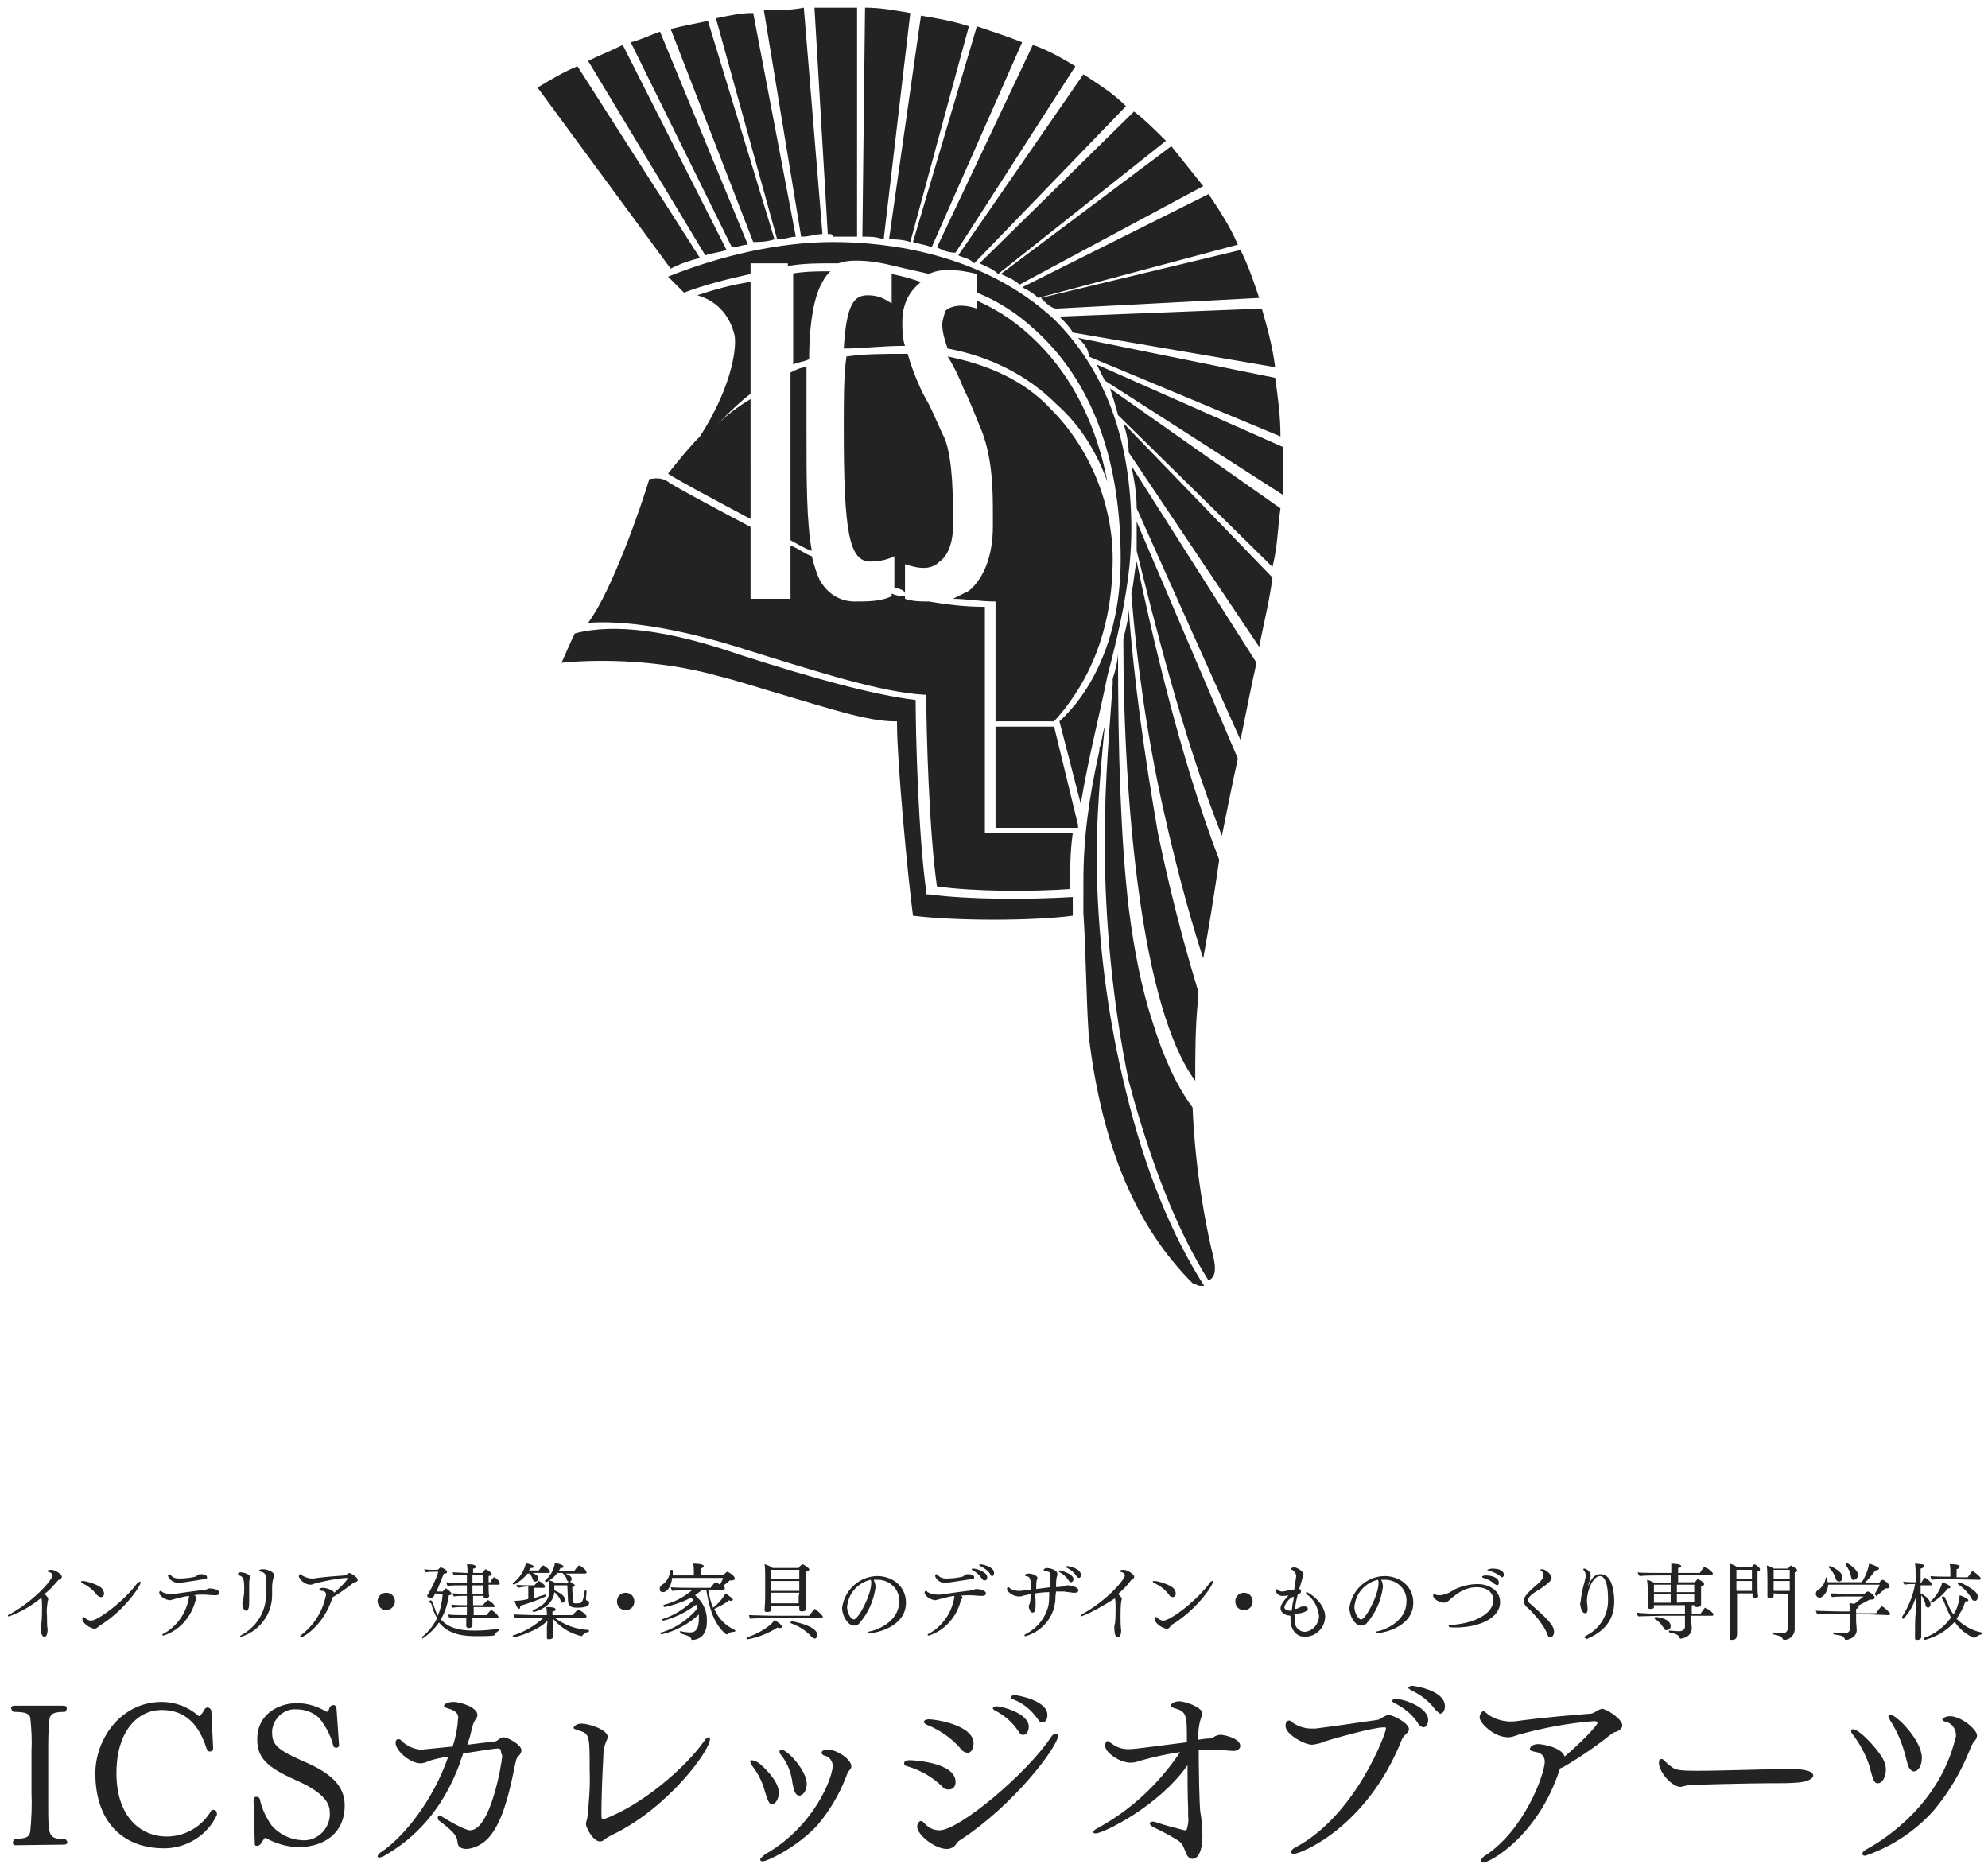 <svg fill="none" height="140" viewBox="0 0 149 140" width="149" xmlns="http://www.w3.org/2000/svg" xmlns:xlink="http://www.w3.org/1999/xlink"><clipPath id="a"><path d="m.593 117.141h147.958v22.452h-147.958z"/></clipPath><clipPath id="b"><path d="m40.291.577h55.88v95.794h-55.88z"/></clipPath><g clip-path="url(#a)" fill="#232323"><path d="m1.198 138.291c-.186 0-.232-.093-.232-.186s.046-.186.139-.279c.93-.046 1.069-.139 1.162-.558.093-.976.139-1.952.093-2.928v-3.068c.046-.837 0-1.72-.093-2.557-.093-.232-.232-.418-1.255-.418-.093-.046-.139-.139-.186-.279 0-.093.093-.186.232-.186h3.719c.139 0 .232.093.232.186s-.046.233-.139.279c-.93 0-1.069.186-1.162.511-.093.837-.093 1.627-.093 2.464v4.091c0 2.231 0 2.463 1.255 2.463.093.047.139.14.186.233 0 .093-.093.186-.232.186z"/><path d="m15.979 131.086c-.046.093-.14.186-.232.186-.093 0-.186-.047-.233-.14-.418-1.301-1.208-2.974-3.393-2.974-1.766 0-3.393 1.533-3.393 4.741 0 3.207 1.766 4.741 3.765 4.741 1.395 0 2.65-.744 3.347-1.952.046-.047.093-.047.186-.047.139 0 .232.14.232.326v.046c-.697 1.534-2.278 2.51-3.951 2.51-3.207 0-5.16-2.091-5.16-5.624 0-2.557 1.906-5.346 4.974-5.346 1.023 0 1.999.372 2.789 1.069.093 0 .232-.186.372-.418.046-.093.093-.186.14-.186.046-.046.093-.046.139-.046.14 0 .279.139.279.278z"/><path d="m19.001 134.898c0-.093.046-.233.186-.233h.046c.093 0 .186.047.232.14.14.697.465 1.394.883 1.999.558.65 1.395 1.069 2.278 1.115 1.069.093 1.999-.744 2.092-1.813 0-.093 0-.139 0-.232 0-.604-.232-1.441-2.557-2.464-2.185-.976-2.882-1.673-2.882-3.068 0-1.859 1.58-2.696 2.975-2.696.79 0 1.534.233 2.231.651.093-.046.139-.046.186-.232s.186-.279.325-.279c.139 0 .232.139.232.372l.186 2.696c-.046.093-.139.139-.232.139-.046 0-.139-.046-.186-.093-.186-.79-.558-1.487-1.069-2.138-.465-.419-1.023-.651-1.673-.651-.93-.093-1.766.651-1.859 1.581v.139c0 .93.372 1.302 2.371 2.185 2.092.883 3.068 1.859 3.068 3.3 0 2.138-1.627 3.114-3.44 3.114-.883 0-1.766-.278-2.51-.697-.093.047-.186.233-.279.372-.093.14-.186.233-.325.233-.14 0-.186 0-.186-.233z"/><path d="m37.548 131.318c0-.232-.093-.278-.232-.278-.325 0-2.464.371-2.603.371-.046.186-.139.372-.186.512l-.046.186c-1.348 3.672-3.486 5.717-5.671 6.972-.093.093-.232.093-.372.14-.093 0-.139-.047-.139-.093 0-.047.093-.233.279-.326 1.72-1.162 3.905-3.904 5.02-7.158-.511.093-1.069.186-1.534.372-.186.093-.372.139-.558.139-.744 0-1.859-.93-1.859-1.534 0-.139.046-.279.232-.279.093 0 .14.047.232.14.372.372.883.604 1.441.65.093 0 2.231-.232 2.371-.232.232-.697.372-1.441.418-2.185 0-.511-.697-.65-.837-.697-.139-.046-.232-.093-.232-.139 0-.186.325-.326.744-.326.418 0 1.766.372 1.766.976 0 .093-.046.233-.093.279-.186.233-.279.512-.325.791-.093.278-.093.464-.232.836-.046.093-.046.233-.093.279v.047c.744-.093 1.441-.186 2.045-.233.139-.046.279-.139.372-.232.093-.047.186-.093.279-.093.325 0 1.348.558 1.348.976 0 .093-.046.186-.093.279-.093.139-.232.232-.279.372-.093.279-.186.836-.279 1.255-.325 1.534-.837 3.579-1.813 4.648-.418.465-1.023.79-1.627.837-.139 0-.651 0-.697-.465s-.14-.697-1.348-1.627c-.093-.046-.139-.139-.139-.232s.046-.186.139-.186c.093 0 .14.046.186.093.651.418 1.766 1.022 2.092 1.022 1.534 0 2.371-4.927 2.417-5.578z"/><path d="m45.915 137.501c-.186.093-.372.186-.558.325-.093.093-.232.186-.372.186-.558 0-1.069-1.069-1.069-1.301 0-.14.046-.279.093-.372.139-1.209.232-2.464.186-3.673 0-2.603 0-2.742-.837-2.975-.279-.092-.372-.139-.372-.185 0-.047.14-.326.604-.326.558 0 1.952.465 1.952.976 0 .14-.046.233-.093.326-.186.418-.233.836-.233 1.255-.093 1.58-.139 3.347-.139 4.09 0 .465 0 .512.139.512h.046c2.929-1.069 6.182-3.951 7.484-5.811.14-.232.279-.325.372-.325.093 0 .093.046.093.139 0 .883-3.207 5.206-7.298 7.159z"/><path d="m57.35 134.34c-.186-.744-.511-1.395-.976-1.999-.093-.093-.093-.186-.139-.279 0-.093.046-.139.139-.139.186.046.325.093.465.186.325.232 1.534 1.348 1.534 2.231 0 .511-.279.883-.511.883s-.325-.325-.511-.883zm-.186 5.16c-.139 0-.186-.047-.186-.14s.279-.325.418-.418c3.579-2.045 5.02-5.671 5.02-6.647-.046-.326-.232-.605-.558-.698-.186-.046-.279-.139-.279-.232 0-.232.418-.232.511-.232.604 0 1.72.697 1.72 1.255 0 .186-.186.279-.232.418-.093.139-.139.279-.186.418-.511 1.302-1.209 2.464-2.092 3.533-1.58 1.72-3.812 2.743-4.137 2.743zm1.395-7.949c-.093-.093-.14-.186-.14-.279s.093-.139.14-.139c.465 0 1.906 1.58 1.906 2.556 0 .511-.279.883-.558.883-.325 0-.418-.464-.511-.929-.093-.791-.372-1.488-.837-2.092z"/><path d="m70.552 133.829c-.697-.651-1.488-1.116-2.371-1.395-.139-.046-.186-.046-.279-.093-.093 0-.139-.093-.139-.186 0-.232.325-.232.465-.232.14 0 3.393.139 3.393 1.627 0 .325-.186.558-.465.558-.232.046-.465-.093-.604-.279zm1.116 4.369c-.139.233-.418.372-.697.372-.93 0-2.231-1.069-2.231-1.673 0-.186.139-.419.279-.419.139 0 .186.093.372.279.279.279.651.418 1.023.418 1.487 0 6.554-4.276 8.321-6.926.139-.232.279-.325.418-.325.14 0 .14.046.14.186 0 .744-3.207 5.113-7.345 7.809-.093.047-.186.14-.279.279zm.279-7.205c-.651-.744-1.534-1.348-2.464-1.72-.186-.093-.232-.139-.232-.232s.139-.186.372-.186c.465 0 3.347.418 3.347 1.813 0 .372-.186.697-.418.697s-.465-.139-.604-.372zm4.37-1.255c-.418-.651-1.023-1.162-1.72-1.534-.139-.046-.186-.139-.186-.186 0-.046.093-.139.279-.139.372 0 2.417.511 2.417 1.534 0 .325-.186.604-.372.604-.14.046-.279-.047-.418-.279zm1.441-.93c-.465-.65-1.069-1.162-1.813-1.441-.139-.046-.186-.139-.186-.186 0-.046.14-.139.279-.139.14 0 2.464.372 2.464 1.487 0 .326-.14.558-.372.558-.093.047-.232-.046-.372-.279z"/><path d="m89.377 139.313c-.418 0-.511-.557-.651-.836-.093-.233-.232-.419-.465-.558-.604-.372-1.208-.697-1.813-.976-.186-.093-.279-.233-.279-.279 0-.047.093-.14.186-.14s.186 0 .279.047c.697.232 1.395.418 2.138.604.139 0 .186-.046.186-.093.093-.325.139-.651.093-.976 0-.139 0-.325 0-.558-.046-1.069-.046-2.184-.046-3.254-2.138 3.068-6.322 5.114-6.88 5.114-.14 0-.186-.047-.186-.093 0-.047.093-.186.279-.279 2.51-1.348 4.648-3.347 6.229-5.718-1.023.14-2.045.372-3.022.651-.232.093-.465.139-.697.139-.79 0-1.906-.743-1.906-1.301 0-.186.14-.325.186-.325s.232.139.372.232c.372.279.883.418 1.348.372.372 0 1.627-.186 4.23-.511v-.372c0-1.581-.046-1.906-.79-2.139-.372-.093-.418-.186-.418-.232 0-.139.279-.325.651-.325s1.72.418 1.72.929c0 .093-.046.186-.093.279-.186.558-.232 1.116-.232 1.674.279-.047.604-.093.837-.093s.279-.093.465-.186c.14-.047.233-.093.372-.093.325 0 1.488.279 1.488.836 0 .186-.186.372-.511.372h-.046c-.279 0-.883-.093-1.209-.093-.232 0-.651 0-1.023 0h-.325c0 1.302.046 4.416.139 4.788.093.372.14 1.581.14 1.767 0 .65-.186 1.626-.744 1.626z"/><path d="m96.768 138.802c0-.093.093-.232.279-.325 4.555-2.371 6.833-8.6 6.833-8.925 0-.093-.047-.093-.139-.093-.884 0-3.905.883-4.509 1.069-.279.14-.558.186-.883.233-.604 0-1.999-.791-1.999-1.395 0-.418.232-.418.279-.418.14 0 .186.139.372.232.372.233.837.372 1.302.372h.279c1.813-.232 3.347-.465 4.648-.651.14 0 .419-.232.558-.279.093-.046.186-.093.279-.093.325 0 1.534.605 1.534 1.07 0 .186-.186.325-.326.464-.092.093-.185.233-.232.372-2.603 6.508-7.53 8.507-8.088 8.507-.093 0-.186-.047-.186-.14zm9.529-9.622c-.418-.651-1.023-1.162-1.766-1.534-.14-.046-.186-.139-.186-.186 0-.046.093-.139.279-.139.511 0 2.417.604 2.417 1.58 0 .279-.14.558-.372.558-.139-.046-.325-.139-.372-.279zm1.255-1.069c-.465-.651-1.115-1.116-1.813-1.441-.139-.093-.186-.139-.186-.186 0-.046.14-.139.279-.139.14 0 2.464.325 2.464 1.534 0 .279-.14.557-.372.557-.046-.046-.186-.139-.372-.325z"/><path d="m116.896 132.62c-1.627 5.02-5.253 6.973-5.718 6.973-.093 0-.186-.047-.186-.14s.093-.186.233-.325c3.021-1.906 4.555-6.183 4.555-7.112 0-.372-.279-.651-.604-.697-.232-.047-.511-.093-.511-.233 0-.139.186-.372.604-.372s1.813.279 1.999.93c1.115-.93 2.463-2.324 2.463-2.51 0-.047-.046-.14-.232-.14-1.952.14-3.858.512-5.718 1.023-.232.093-.511.186-.743.186-1.069 0-2.139-1.069-2.139-1.488 0-.185.14-.464.279-.464.14 0 .279.232.558.372.558.325 1.255.464 1.906.371 2.045-.279 4.323-.464 5.532-.557.185 0 .325-.093.464-.186.14-.093.279-.14.419-.186.325 0 1.534.743 1.534 1.255 0 .279-.372.465-.605.511-.093.047-.186.093-.232.14-1.162.929-2.371 1.766-3.672 2.51-.14 0-.14.093-.186.139z"/><path d="m134.745 133.596c-.093 0-.604.047-.976.047-3.533 0-7.158.139-7.205.139-.186.047-.372.093-.604.14-.651 0-1.627-1.116-1.627-1.813 0-.14.046-.279.186-.279.093 0 .139.046.186.093.186.186.372.372.604.511.233.233.744.279 1.86.279 1.998 0 5.764-.139 6.879-.139.697 0 1.859.046 1.859.511-.046.232-.464.465-1.162.511z"/><path d="m140.371 133.271c-.047-.14-.186-.604-.233-.837-.279-.883-.697-1.673-1.255-2.417-.093-.093-.139-.186-.139-.279s.046-.139.139-.139c.511 0 2.138 1.766 2.371 2.51.046.186.093.325.093.511 0 .558-.279 1.023-.558 1.023-.186.046-.325-.093-.418-.372zm-.558 5.81c-.14 0-.233-.046-.233-.139s.093-.233.279-.325c1.72-.93 5.532-3.58 6.694-8.321.046-.093.046-.186.046-.325-.046-.465-.325-.837-.79-.93-.186-.047-.232-.14-.232-.186 0-.047.232-.232.558-.232.883 0 2.045 1.022 2.045 1.441 0 .185-.093.325-.233.464-.139.186-.232.419-.325.651-.651 1.627-1.534 3.115-2.65 4.463-1.394 1.58-3.16 2.742-5.159 3.439zm3.207-6.693c-.046-.14-.139-.558-.232-.883-.233-.884-.605-1.767-1.116-2.557-.046-.093-.093-.186-.139-.279 0-.093.046-.139.139-.139h.047c.418 0 2.324 1.905 2.324 3.207 0 .604-.279 1.023-.604 1.023-.14 0-.279-.14-.419-.372z"/><path d="m.686 121.139c-.046 0-.093 0-.093-.047 0-.046.046-.093.186-.139 1.906-1.069 3.161-2.603 3.161-2.882 0-.093-.093-.186-.186-.233-.093 0-.186-.046-.186-.093 0-.046.046-.093.279-.093.279 0 .79.326.79.512 0 .093-.046.139-.186.232-.093 0-.093.047-.139.093-.279.325-.604.697-.976.976.046.047.279.233.279.372 0 .093-.046.14-.046.233-.046.325-.093.65-.046 1.022 0 .372 0 .79.046 1.023v.046s0 .512-.232.512c-.232 0-.279-.372-.279-.698 0-.046 0-.139 0-.186 0-.046.046-.093.046-.139.046-.372.046-.837.046-1.209 0-.232 0-.464-.046-.697-.744.604-1.534 1.069-2.417 1.395z"/><path d="m7.241 119.512c-.279-.372-.651-.651-1.023-.837-.139-.093-.139-.093-.139-.14 0-.046.046-.046.139-.046.186 0 1.302.279 1.487.651.046.093.093.186.093.279 0 .279-.186.279-.232.279-.139 0-.232-.093-.325-.186zm-.139 2.556c-.279 0-.93-.372-.93-.743 0-.047.046-.14.093-.14.046 0 .046.047.139.093.093.093.279.186.418.186.511 0 2.51-1.488 3.486-2.836.093-.046.186-.093.186-.093s.046 0 .046.047c0 .325-1.302 2.185-3.068 3.254-.186.139-.232.232-.372.232z"/><path d="m14.725 119.744v.093c-.046.047-.046.14-.093.186-.325 1.209-1.209 2.185-2.371 2.557-.046 0-.093 0-.093-.047 0-.046.046-.093.093-.093 1.023-.558 1.72-1.58 1.906-2.742 0-.047 0-.047 0-.093-.372.046-.697.139-1.069.232-.093.047-.232.047-.325.093-.372 0-.837-.325-.837-.558 0-.093.046-.139.093-.139s.046 0 .14.093c.186.093.418.139.651.139h.186c.93-.139 1.72-.232 2.417-.325.046 0 .093-.047.14-.047.046-.046.139-.046.186-.046.186 0 .697.093.697.325 0 .093-.093.186-.233.186h-.093-.14c-.558-.046-.697-.046-.744-.046-.232 0-.465 0-.697.046.14.047.186.093.186.186zm.604-1.394c-.046 0-1.673.279-1.952.279-.325 0-.651-.186-.79-.512 0-.046.046-.139.093-.139s.093.046.186.139c.14.14.325.186.558.186.418 0 .837-.046 1.209-.139.046 0 .093-.047.139-.093.046-.047.14-.093.233-.093.372 0 .511.093.511.232 0 .14 0 .093-.186.14z"/><path d="m18.676 118.954v.139.697.279c0 .372-.046.651-.232.651-.186 0-.279-.325-.279-.511 0-.047 0-.093 0-.093.093-.326.139-.651.139-.976 0-.744-.046-.976-.372-1.069-.046 0-.093-.047-.093-.093 0-.047 0-.14.232-.14.139 0 .697.14.697.372 0 .046 0 .093-.046.139-.046.093-.046.233-.046.372zm-.697 3.718c0-.046.046-.093.14-.139.93-.511 1.58-1.395 1.766-2.417.046-.279.046-.558.046-.837 0-.093 0-.232 0-.325s0-.14 0-.186c0-.14 0-.233 0-.372 0-.325 0-.511-.372-.604-.093 0-.14-.047-.14-.093 0-.047.093-.093.325-.093s.79.186.79.418v.093c-.093.279-.139.558-.139.837v.186.418c0 1.441-.976 2.696-2.324 3.114-.046.047-.093.047-.093 0z"/><path d="m24.904 119.791c-.697 2.091-2.185 2.928-2.371 2.928-.046 0-.046 0-.046-.046 0-.047.046-.093.093-.14.976-.744 1.627-1.813 1.859-3.021 0-.14-.093-.279-.279-.279-.093 0-.232-.047-.232-.093 0-.047.093-.14.279-.14s.744.14.837.372c.372-.325.744-.651 1.023-1.069 0 0 0-.046-.093-.046-.79.046-1.627.232-2.371.418-.093.046-.232.093-.325.093-.372 0-.744-.279-.883-.604 0-.093.046-.186.093-.186s.14.093.232.139c.186.093.418.186.651.186h.14c.837-.139 1.813-.186 2.324-.232.046 0 .14-.047.186-.093.046-.047.093-.047.139-.093.14 0 .651.325.651.511 0 .14-.139.186-.232.186-.046 0-.093.047-.093.047-.465.371-.976.743-1.534 1.069-.046.046-.046.046-.046.093z"/><path d="m28.297 120.023c0-.372.279-.651.651-.651.372 0 .651.279.651.651 0 .325-.279.604-.604.651-.372 0-.651-.233-.697-.651.046.046 0 .046 0 0z"/><path d="m32.621 119.419c-.14.279-.14.325-.325.325-.046 0-.279 0-.279-.139 0-.047 0-.047.046-.093.325-.558.604-1.116.79-1.72h-.232c-.232 0-.465 0-.697.046-.046-.046-.093-.139-.139-.232.279.046.558.046.837.046h.186c.093-.093.186-.186.232-.186.046 0 .465.186.465.326 0 .139-.093.139-.232.139-.186.418-.372.93-.558 1.348h.465c.046-.046.186-.232.232-.232s.418.279.418.372-.046.139-.186.139c-.093.651-.279 1.255-.604 1.813.697.79 1.766.837 2.557.837.604 0 1.162-.047 1.766-.14 0 0 .046.047.046.093v.047c-.186.093-.325.232-.372.372 0 0 0 0-.046 0-.372.046-.744.046-1.116.046-.883 0-2.138 0-2.975-1.023-.325.465-.744.884-1.255 1.209 0 0 0-.047 0-.093v-.047c.465-.371.837-.836 1.116-1.394-.186-.325-.325-.651-.418-1.023 0-.093-.093-.139-.14-.139-.046 0-.046-.047-.046-.047 0-.093.139-.139.139-.139s.14.093.186.325c.093.279.186.558.325.837.232-.511.325-1.069.372-1.627zm2.789 1.812v.326.279c0 .139-.232.186-.279.186s-.186-.047-.186-.14v-.279c0-.093 0-.232 0-.372h-.279c-.325 0-.651 0-.976.047-.046-.093-.093-.186-.093-.279.233.047.93.047 1.255.047h.14c0-.186 0-.326 0-.465v-.14h-.186c-.279 0-.604 0-.883.047-.046-.047-.093-.14-.093-.233.232.047.837.047 1.162.047v-.697h-.186c-.279 0-.558 0-.79.046-.046-.093-.093-.139-.093-.232.233 0 .883.046 1.023.046h.046v-.651h-.418c-.186 0-.837 0-1.023.047-.046-.093-.093-.14-.093-.279.232.046 1.069.046 1.302.046h.233v-.604h-.14c-.279 0-.558 0-.837.047-.046-.093-.093-.186-.093-.233.233 0 .883.047 1.023.047h.093c0-.233 0-.419-.046-.651.604 0 .651.093.651.186s-.046.139-.186.139v.326h.697c.046-.093.139-.186.232-.279.046 0 .465.232.465.372 0 .139-.093.093-.232.139v.465h.139c0-.047.186-.372.279-.372.093 0 .418.279.418.465 0 .046-.046.093-.093.093h-.744v.046c0 .233 0 .698.046.791 0 .139-.232.185-.279.185s-.14-.046-.14-.092c0-.047 0-.047 0-.093h-.79v.697h.744c.093-.14.186-.233.325-.372h.046c.093 0 .511.325.511.465 0 .046-.046.046-.093.046h-1.488v.605h.976c.093-.14.186-.279.325-.372h.046c.046 0 .511.372.511.511 0 .046-.046.093-.093.093zm.79-3.207h-.79v.604h.79zm0 .79h-.79v.651h.79z"/><path d="m41.546 121.231c.744.558 1.627.884 2.557.93.046 0 .046.047.046.047s0 .093-.046.093c-.186.046-.325.139-.465.278 0 .047-.046.047-.046.047-.837-.186-1.581-.651-2.138-1.302v.651.512.232c0 .046-.14.139-.279.139-.14 0-.186 0-.186-.139 0 0 0-.14 0-.232 0-.233 0-.419 0-.558l.046-.465c-.79.837-2.51 1.255-2.51 1.255s-.093-.047-.093-.093c0 0 0 0 0-.047.883-.278 1.673-.743 2.324-1.348h-.744c-.279 0-1.162 0-1.395.047-.046-.093-.093-.186-.14-.279.233 0 1.209.047 1.673.047h.837c0-.186 0-.372-.046-.605.511 0 .697.047.697.186 0 .14-.093.093-.232.14v.279h1.534c.093-.14.232-.279.372-.419h.046c.046 0 .604.372.604.511 0 .047-.046.093-.093.093zm-1.627-3.346c.325.139.418.232.418.418 0 .139-.093.232-.232.232-.093 0-.14-.093-.186-.186-.046-.185-.139-.325-.232-.418h-.139c-.279.325-.651.651-1.023.837-.046 0-.046-.047-.093-.047v-.046c.465-.372.837-.883.976-1.488.046-.046.604.093.604.233 0 .046-.046.093-.186.093h-.046c-.046.093-.093.139-.14.186h.744s.232-.372.325-.372c.093 0 .511.325.511.465 0 .046-.046.093-.093.093zm.93 1.627c.046 0 .046.046.046.093v.046c-.604.279-1.255.511-1.906.697v.047c0 .139-.046.186-.093.186-.14 0-.325-.558-.325-.605.325 0 .697-.046 1.023-.139v-.93c-.279 0-.511.047-.79.093-.046-.093-.093-.139-.093-.232.232.046.697.046.883.046h.465c.093-.093.186-.232.279-.325h.046c.046 0 .465.279.465.418 0 .047-.046.093-.093.093h-.744v.79c.232-.093.558-.185.837-.278zm1.673-.698h-.976v.372c.186.093.79.326.79.697 0 .14-.093.233-.186.233-.093 0-.14-.047-.14-.186-.093-.233-.279-.465-.465-.604-.093 1.162-1.534 1.487-1.534 1.487-.046 0-.093-.046-.093-.093 0 0 0-.046.046-.046.93-.419 1.209-.837 1.209-1.534 0-.233 0-.419-.046-.651-.093.046-.139.046-.186.093-.046 0-.093-.047-.093-.093v-.047c.418-.325.651-.79.744-1.301 0 0 .651.093.651.279 0 .046-.046.093-.186.093h-.046c-.046.093-.093.139-.139.232h1.162s.279-.418.372-.418.558.325.558.511c0 .047-.046.093-.093.093h-1.488c.325.14.465.233.465.418 0 .093-.046.14-.139.186 0 0 .372.186.372.279s-.046.093-.186.14v.325c.046.186.046.372.046.651s.093.232.325.232c.325 0 .418 0 .558-.929 0-.047.046-.047.046-.047l.093.047c0 .139-.046.464-.046.604 0 .093.046.139.14.139.046 0 .093.047.093.186 0 .233-.372.326-.883.326-.372 0-.697-.047-.697-.558zm-.046-.139c.046-.047.093-.093.14-.14-.093-.046-.14-.093-.14-.186-.046-.185-.186-.325-.325-.464h-.372c-.186.232-.372.418-.604.557.139.047.325.093.418.186z"/><path d="m46.241 120.023c0-.372.279-.651.651-.651s.651.279.651.651-.279.651-.651.651-.651-.279-.651-.651z"/><path d="m50.982 122.254c.232.047.511.093.744.093.558 0 .651-.511.651-1.022 0-.093 0-.233 0-.326-.79.744-1.766 1.255-2.789 1.488-.046 0-.093-.047-.093-.093 0-.047 0-.047.093-.047 1.069-.325 1.999-.976 2.696-1.813-.046-.093-.093-.186-.093-.279-.744.558-1.581.977-2.464 1.209-.046 0-.093-.046-.093-.093 0 0 0-.046.093-.046.837-.279 1.627-.791 2.231-1.395-.046-.093-.093-.139-.186-.186-.604.325-1.302.558-1.952.697-.046 0-.093-.046-.093-.093 0-.046 0 0 0-.046 0-.047.046 0 .093-.047.744-.186 1.441-.557 2.045-1.069h-.232c-.232 0-1.023 0-1.255.047-.046-.093-.093-.186-.093-.279.232.046 1.162.046 1.534.046h1.441c.093-.139.325-.418.372-.418s.093 0 .325.186c.093-.186.186-.325.232-.511h-3.812c-.046.464-.279 1.069-.697 1.069-.046 0-.233 0-.233-.233 0-.139.046-.232.186-.325.372-.232.558-.651.604-1.069 0 0 .046-.047.093-.047.046 0 .093 0 .093.047v.372h1.58v-.279c0-.186 0-.419-.046-.604h.046c.046 0 .744 0 .744.185 0 .047-.093.14-.232.186v.465h1.72c.046-.046.232-.232.279-.232s.558.279.558.511c0 .093-.093.14-.232.14-.046 0-.093 0-.14 0-.139.139-.325.278-.511.418.139.093.139.139.139.186 0 .046-.046.093-.139.093h-1.116c.093.465.186.929.372 1.348.372-.279.697-.651.93-1.069.14.093.558.372.558.465 0 .046-.046.093-.139.093-.046 0-.093 0-.14-.047-.325.279-.744.465-1.116.651.279.697.837 1.255 1.534 1.58l.046.047c0 .046-.046.093-.093.093-.186 0-.372.046-.511.186h-.046-.046c-.744-.605-1.209-1.581-1.488-3.347h-.279c-.186.139-.372.279-.558.418.604.511.93 1.209.883 1.999 0 1.255-.883 1.348-1.069 1.348-.046 0-.093 0-.093-.046-.046-.14-.093-.233-.744-.419l-.046-.046c-.093-.093-.093-.14-.046-.14z"/><path d="m56.048 122.858c-.046 0-.093-.046-.093-.093 0 0 0-.046.046-.046.651-.232 1.302-.558 1.813-1.023.093-.093.186-.186.232-.279.14.093.558.326.558.512 0 .046-.046.093-.139.093-.046 0-.14 0-.186-.047-.651.419-1.441.744-2.231.883zm1.627-1.58c-.325 0-1.255 0-1.441.046-.046-.093-.093-.185-.093-.278.186 0 1.255.046 1.72.046h2.789c.046-.046.372-.511.418-.511s.604.465.604.604c0 .046-.046.093-.093.093zm2.743-.697c0 .186-.279.186-.325.186-.139 0-.186-.047-.186-.14v-.279h-2.092v.279c0 .186-.279.186-.325.186-.139 0-.186-.046-.186-.139 0-.047.046-.605.046-1.023v-1.58c0-.279 0-.558-.046-.837.186.046.418.139.604.279h1.952c.046-.093.186-.233.279-.279.093 0 .511.279.511.372s-.046.139-.232.186v.976.79.697zm-.511-2.929h-2.138v.697h2.138zm0 .837h-2.138v.744h2.138zm0 .883h-2.138v.279.511h2.092c0-.139 0-.372 0-.511zm.837 3.208c-.418-.419-.93-.744-1.488-.93v-.047c0-.046.046-.093.093-.093s1.906.326 1.906 1.023c0 .047-.046.279-.186.279-.14-.047-.232-.093-.325-.232z"/><path d="m65.624 118.954c-.14 1.023-.558 1.952-1.209 2.696-.093.139-.279.186-.418.186-.418 0-.883-.697-.883-1.348.186-1.302 1.255-2.324 2.603-2.371 1.208 0 2.185.79 2.185 1.999 0 1.813-2.231 2.278-2.696 2.278-.093 0-.139-.047-.139-.047s.046-.093.186-.093c.14 0 2.138-.558 2.138-2.231.046-.883-.651-1.58-1.534-1.627-.046 0-.093 0-.186 0-.046 0-.14 0-.186 0 .046.14.14.325.14.558zm-2.138 1.487c0 .419.279.93.511.93.325 0 1.302-1.813 1.302-2.742 0-.093 0-.14-.046-.233-.976.233-1.673 1.023-1.766 2.045z"/><path d="m72.132 119.744c0 .046 0 .046-.046.093-.046.046-.046.139-.093.186-.325 1.208-1.208 2.185-2.371 2.557-.046 0-.093 0-.093-.047 0-.046.046-.093.093-.093 1.023-.558 1.72-1.58 1.906-2.742 0-.047 0-.047 0-.093-.372.046-.697.139-1.069.232-.093.046-.232.046-.325.093-.372 0-.837-.325-.837-.558 0-.093.046-.139.093-.139.046 0 .046 0 .139.093.232.139.465.186.744.186h.186c.93-.14 1.72-.233 2.417-.326.046 0 .093-.046.14-.046.046-.047.139-.047.186-.047.186 0 .697.093.697.326 0 .093-.093.186-.232.186h-.093-.14c-.558-.047-.697-.047-.744-.047-.232 0-.465 0-.697.047.093 0 .14.046.14.139zm.651-1.395c-.046 0-1.673.279-1.952.279-.325 0-.651-.186-.744-.511 0-.046.046-.139.093-.139s.093.046.186.139c.14.14.325.186.558.186.418 0 .837-.046 1.209-.139.046 0 .093-.047.139-.093.046-.047.14-.093.233-.093.372 0 .511.093.511.232s-.093.093-.232.139zm.837 0c-.186-.278-.418-.511-.697-.65-.046-.047-.093-.047-.093-.093 0-.047.046-.047.14-.047.186 0 1.023.233 1.023.651 0 .139-.046.232-.186.232-.139 0-.093 0-.186-.093zm.604-.371c-.186-.279-.465-.465-.744-.605-.046-.046-.093-.046-.093-.093 0 0 .046-.046.093-.046s1.023.139 1.023.651c0 .139-.046.232-.14.232s-.093-.046-.139-.139z"/><path d="m79.105 119.651c0 .186 0 .372-.046.558-.186 1.162-1.069 2.092-2.185 2.417-.046 0-.093 0-.093-.047 0-.046.046-.092.14-.139.837-.418 1.488-1.255 1.673-2.185.046-.325.046-.604.046-.929-.372 0-.744.046-1.069.093 0 .186.046.418.046.557v.233c0 .465-.046.651-.233.651-.186 0-.279-.372-.279-.465 0-.047 0-.093.046-.14.046-.139.093-.186.093-.79-.186.047-.418.093-.604.14-.093.046-.186.046-.279.046-.14 0-.279-.046-.418-.093-.325-.186-.465-.325-.465-.465 0-.046 0-.139.093-.139.093 0 .046.046.139.093.186.139.465.186.697.186.139 0 .837-.093.883-.093-.046-.93-.093-.976-.418-1.023-.046 0-.046-.046-.046-.046 0-.14.233-.14.279-.14.233 0 .651.14.651.325 0 .047 0 .093-.046.14-.046.186-.046.372-.046.558v.139c.372-.046.744-.093 1.069-.139 0-.465 0-.651 0-.93s-.233-.232-.372-.279c-.14-.046-.14-.046-.14-.093 0-.046.093-.139.279-.139.14 0 .744.139.744.418v.14c0 .046-.046.093-.046.139-.046.232-.046.511-.046.744l.511-.047h.093c.046 0 .046 0 .093-.046.046-.047.139-.047.232-.047.046 0 .744.093.744.372 0 .186-.232.186-.279.186s-.093 0-.139 0c-.232-.046-.418-.046-.651-.093-.186 0-.418 0-.604 0zm1.023-1.162c-.186-.279-.418-.511-.697-.651-.046-.046-.093-.046-.093-.093 0-.046.046-.046.093-.046s1.023.232 1.023.65c0 .14-.093.233-.186.233-.093 0-.093 0-.139-.093zm.558-.372c-.186-.279-.418-.465-.697-.604-.046-.047-.093-.047-.093-.093 0-.047.046-.047.093-.047.14 0 1.023.186 1.023.651 0 .14-.046.232-.14.232-.093 0-.093-.046-.186-.139z"/><path d="m81.057 121.139c-.046 0-.046 0-.046-.047 0-.046.046-.093.139-.139 1.906-1.069 3.161-2.603 3.161-2.882 0-.093-.093-.186-.186-.233-.046 0-.186-.046-.186-.093 0-.046.046-.093.279-.093.279 0 .79.326.79.512 0 .093-.046.139-.186.232-.046.047-.093.047-.093.093-.279.372-.604.697-.93.976.046.047.279.233.279.372 0 .093-.046.14-.046.233-.046.325-.046.697-.046 1.069 0 .371 0 .79.046 1.022v.047s0 .511-.232.511-.279-.372-.279-.697c0-.047 0-.093 0-.186 0-.047.046-.14.046-.14.046-.371.046-.836.046-1.208 0-.233 0-.465-.046-.697-.883.557-1.673 1.022-2.51 1.348z"/><path d="m87.611 119.512c-.279-.372-.651-.651-1.023-.837-.14-.047-.186-.093-.186-.14 0-.046.046-.046.14-.046.186 0 1.302.279 1.488.651.046.093.093.186.093.279 0 .279-.186.279-.232.279-.139 0-.232-.093-.279-.186zm-.139 2.556c-.279 0-.93-.372-.93-.743 0-.047.046-.14.093-.14.046 0 .046.047.139.093.093.093.279.186.418.186.511 0 2.51-1.488 3.486-2.836.046-.093.14-.139.186-.139s.046 0 .046.046c0 .326-1.302 2.185-3.114 3.254-.14.186-.186.279-.325.279z"/><path d="m92.585 120.023c0-.372.279-.651.651-.651.372 0 .651.279.651.651s-.279.651-.651.651c-.372 0-.651-.279-.651-.651z"/><path d="m97.047 121.278v.279c0 .418.372.744.744.744.604-.047 1.069-.605 1.069-1.209-.093-.651-.372-1.209-.883-1.58-.046-.047-.093-.093-.093-.14 0-.046 0-.046.046-.046.14 0 1.395.79 1.395 1.859-.046.837-.697 1.487-1.534 1.487-.651 0-1.069-.557-1.069-1.301 0-.093 0-.186 0-.279-.651-.046-.744-.418-.744-.558 0-.139.046-.372.604-.976-.139.047-.279.047-.418.047-.279.046-.558-.186-.558-.465 0-.047 0-.047.046-.047.046 0 .093.047.14.093.093.047.186.093.279.093.186 0 .325-.046.511-.093.14-.046.279-.046.418-.046.046-.419.139-.837.139-.93.046-.232-.093-.418-.279-.558-.093 0-.093-.046-.093-.093 0-.046.139-.093.232-.093.232 0 .697.326.697.512 0 .046 0 .139-.046.186-.046.139-.232.836-.279.929.093 0 .14.093.14.186s-.093.186-.186.186h-.046c-.093.325-.186.79-.232 1.116.139 0 .279-.047.418-.14.093-.046.186-.046.279-.046.232 0 .279.093.279.186 0 .232-.651.372-1.023.372.046.186.046.278.046.325zm-.093-1.627c-.325.139-.558.418-.697.79 0 .233.325.279.558.279.046-.279.046-.558.14-.837z"/><path d="m103.648 118.954c-.139 1.023-.557 1.952-1.208 2.696-.093.139-.279.186-.419.186-.464 0-.883-.697-.883-1.348.186-1.302 1.255-2.324 2.603-2.371 1.209 0 2.185.79 2.185 1.999 0 1.813-2.231 2.278-2.696 2.278-.093 0-.139-.047-.139-.047s.046-.093.185-.093c.14 0 2.139-.558 2.139-2.231.046-.883-.651-1.58-1.534-1.627-.047 0-.093 0-.186 0-.047 0-.14 0-.186 0 .093.14.139.325.139.558zm-2.138 1.487c0 .419.279.93.511.93.326 0 1.302-1.813 1.302-2.742 0-.093 0-.14-.047-.233-.976.233-1.673 1.023-1.766 2.045z"/><path d="m109.086 121.975c-.185 0-.511 0-.511-.093s.047-.046.186-.093c1.859-.139 3.161-.883 3.161-1.859 0-.651-.558-.976-1.255-.976-.558 0-1.116.232-1.534.557-.186.14-.372.279-.511.419-.093.093-.233.186-.419.186-.279 0-.79-.279-.79-.512 0-.046 0-.139.047-.139.046 0 .093.046.139.046.093.047.186.047.279.047.186 0 .325-.047.511-.093.233-.093.465-.233.697-.372.512-.232 1.07-.372 1.674-.372.744 0 1.673.419 1.673 1.348 0 1.209-1.58 1.906-3.347 1.906zm2.929-3.254c-.232-.232-.511-.372-.837-.465-.046 0-.093-.046-.093-.093 0-.046.186-.093.233-.093.558 0 1.022.186 1.022.558 0 .093-.046.186-.139.186-.093-.046-.14-.093-.186-.093zm.418-.604c-.232-.186-.557-.325-.883-.418-.046 0-.093-.047-.093-.047s.233-.093.372-.093c.604 0 .883.186.883.465 0 .093-.046.186-.139.186-.047 0-.093-.047-.14-.093z"/><path d="m114.525 119.93c0 .093.093.232.186.279 1.209 1.069 1.766 1.58 1.766 2.092 0 .232-.139.418-.278.418-.14 0-.14-.047-.233-.232-.139-.419-.418-.791-.697-1.163-.279-.325-.511-.604-.837-.883-.139-.093-.186-.279-.232-.418 0-.186 0-.418.929-1.209.279-.232.558-.511.558-.743 0-.14-.046-.233-.139-.326-.047 0-.093-.046-.093-.093 0-.046.139-.046.139-.046.233 0 .697.372.697.65 0 .14-.092.326-.929.884-.512.279-.837.557-.837.79z"/><path d="m118.802 122.765c-.046 0-.046 0-.046-.046 0-.047.046-.093.139-.14 1.023-.511 1.673-1.58 1.627-2.742 0-1.627-.465-1.72-.604-1.72-.512 0-.976 1.069-.976 1.859 0 .186.046.372.046.558v.093c0 .279-.139.279-.186.279-.279 0-.372-.651-.372-.697 0-.047.047-.186.047-.233.046-.465.139-.929.279-1.394.046-.186.093-.372.093-.512 0-.139-.047-.278-.14-.371 0-.047-.046-.047-.046-.093 0-.047.093-.047.093-.047.232.047.464.279.464.511 0 .14-.046.279-.093.465-.046.093-.093.233-.093.326.326-.791.651-.884.93-.884.883 0 1.023 1.395 1.023 2.046 0 1.627-1.023 2.37-2.092 2.835 0-.139-.046-.093-.093-.093z"/><path d="m126.751 121.092v.233c0 .139.046.604.046.697 0 .651-.697.79-.836.79-.047 0-.093-.046-.093-.093-.047-.139-.186-.279-.744-.372l-.047-.046s0-.093.047-.093c.511.046.744.046.744.046.232 0 .418-.139.418-.325v-.837h-1.72c-.325 0-1.534.047-1.766.047-.093-.093-.14-.186-.14-.279.233.046 1.534.093 2.045.093h1.581v-.651h-2.324v.139c0 .14-.186.14-.279.14s-.186-.047-.186-.14c0-.046 0-.186 0-.279 0-.185 0-.418 0-.65v-.512c0-.232-.047-.418-.047-.604.186.047.372.14.558.232h1.209v-.557h-.79c-.14 0-1.209 0-1.534.046-.093-.093-.14-.186-.14-.279.233.047 1.255.047 1.859.047h.651c0-.233 0-.465 0-.697.279 0 .744.046.744.185 0 .047-.093.14-.232.14v.372h1.626c.279-.419.326-.465.372-.465.047 0 .605.372.605.511 0 .047-.047.093-.093.093h-2.51v.558h1.255c.186-.232.186-.232.232-.232.047 0 .465.232.465.371 0 .047-.047.14-.233.14v.372.418.372.232c0 .093-.093.186-.325.186-.139 0-.186-.046-.186-.139h-.186v.651h.651c.279-.419.325-.465.372-.465.046 0 .604.372.604.511 0 .047-.046.093-.093.093zm-2.046.93c-.185-.279-.418-.558-.697-.697 0 0 0 0 0-.047 0-.046.047-.093.093-.093.047 0 1.116.093 1.116.697 0 .14-.093.279-.233.279-.139.047-.232 0-.279-.139zm.512-3.254h-1.255v.558h1.255zm0 .697h-1.255v.651h1.255zm1.766-.697h-1.301v.558h1.301zm0 1.301c0-.185 0-.418 0-.511v-.093h-1.301v.651z"/><path d="m130.144 122.719c0 .093-.14.186-.326.186s-.186-.046-.186-.139c0 0 .047-1.023.047-1.767v-2.789c0-.325 0-.651-.047-1.022.186.046.419.139.605.278h1.022c.14-.139.186-.232.233-.232.046 0 .418.232.418.372 0 .139-.046.093-.186.139v.512.371c0 .465 0 .837.047.977 0 .186-.233.186-.279.186-.047 0-.14-.047-.14-.14s0-.139 0-.232h-1.162v1.766 1.348zm1.162-4.23h-1.162v.744h1.162c0-.14 0-.326 0-.419zm0-.837h-1.162v.698h1.162zm1.627 1.767v.186c0 .186-.233.186-.279.186-.14 0-.186-.047-.186-.14s0-.139 0-.232 0-.093 0-.186 0-.558 0-.651c0-.418 0-.837-.047-1.255.186.046.372.139.512.232h1.069c.186-.232.232-.232.232-.232s.465.232.465.372c0 .046-.046.093-.186.139v3.487.79.046c-.046.419-.372.744-.79.744-.047 0-.093-.046-.093-.046-.093-.186-.232-.279-.744-.372-.046 0-.046-.047-.046-.047s0-.093.046-.093c.233.047.465.047.697.047.186.046.372-.093.419-.326v-.046c0-.744 0-1.581 0-2.557zm1.208-1.767h-1.208v.698h1.208zm0 .837h-1.208v.744h1.208z"/><path d="m140.603 119.558c-.047 0-.093-.046-.093-.093 0-.046 0 0 0 0 .139-.232.279-.465.372-.697h-3.859c-.046.604-.418.976-.65.976-.14 0-.279-.139-.279-.279 0-.093.046-.232.139-.279.326-.186.558-.558.604-.93l.047-.046s.093.046.093.372h2.557c.278-.418.464-.883.557-1.395.047 0 .744.233.744.372 0 .047-.093.14-.279.14-.232.325-.511.65-.79.929h1.069c.14-.186.233-.232.279-.232s.511.279.511.511c0 .093-.093.14-.186.14-.046 0-.093 0-.139 0-.232.232-.465.418-.697.604zm-1.488 1.395v.604c0 .093.047.511.047.604 0 .604-.698.744-.791.744-.046 0-.093 0-.093-.047-.046-.139-.185-.279-.371-.279-.093-.046-.279-.046-.465-.092l-.047-.047s0-.093.047-.093c.279.047.697.047.883.047s.325-.14.325-.326v-1.115h-.883c-.046 0-1.162 0-1.534.046-.093-.093-.093-.186-.139-.279.232 0 1.255.047 1.813.047h.743c0-.186 0-.419-.046-.605.093 0 .232 0 .372.047.186-.14.465-.372.697-.558h-1.023c-.279 0-1.115 0-1.348.046-.046-.092-.093-.185-.093-.278.279 0 1.255.046 1.488.046h1.022s.186-.186.279-.186.512.279.512.465c0 .093-.093.139-.233.139h-.139c-.279.14-.604.326-.883.465.046 0 .046.047.046.093 0 .047-.046.093-.186.14v.325h1.488c.093-.139.372-.511.418-.511h.047c.139.046.604.465.604.558 0 .046-.047.093-.093.093zm-1.534-2.65c-.093-.325-.279-.604-.511-.837v-.046c0-.047.046-.047.093-.047.046 0 .93.372.93.837 0 .186-.093.325-.279.325-.14-.046-.186-.093-.233-.232zm1.162-.093c-.046-.325-.186-.651-.418-.93 0 0 0 0 0-.046 0-.047.046-.093.093-.093.046 0 .837.465.837.883 0 .186-.093.325-.279.372-.093.046-.186 0-.233-.186z"/><path d="m143.996 120.906v1.534.279c0 .047-.093.186-.279.186s-.186-.046-.186-.139v-.047c0-.046 0-.139 0-.279 0-.418 0-1.208.046-1.534 0-.139.047-.79.047-1.255-.093.233-.186.465-.279.697-.186.372-.418.698-.697.977-.047 0-.093-.047-.093-.093 0-.047 0 0 0-.047.465-.744.836-1.58.976-2.464h-.14c-.232 0-.418 0-.65.047-.047-.093-.093-.14-.093-.232.279.046.604.046.883.046h.046v-.465c0-.325 0-.604-.046-.929.186 0 .372.046.511.046.093 0 .14.046.14.139s-.047.14-.233.186v1.069h.047c.093-.139.139-.278.232-.371h.047.046c.14.093.465.371.465.464s-.047.093-.093.093h-.744v.605c.419.186.744.558.744.79s-.14.279-.186.279c-.093 0-.186-.093-.186-.186-.046-.279-.139-.511-.325-.744zm1.534-1.115c0-.14.093-.14.139-.14.047 0 .14.093.14.14 0 .046.046.139.093.186.139.371.278.697.511 1.022.279-.418.418-.93.465-1.441.279.093.65.279.65.372 0 .047-.046.093-.139.093h-.093c-.139.465-.372.883-.651 1.302.512.511 1.162.883 1.86 1.022.046 0 .046.047.046.047 0 .046 0 .093-.046.093-.186.046-.326.139-.465.232l-.047.047c-.604-.233-1.115-.651-1.487-1.209-.604.651-1.348 1.116-2.231 1.348-.047 0-.093-.046-.093-.093 0 0 0 0 0-.046.836-.279 1.534-.837 2.045-1.534-.186-.372-.372-.744-.511-1.163-.047-.092-.093-.185-.186-.278zm.372-1.441c-.233 0-.93 0-1.116.046-.047-.093-.093-.186-.093-.279.232.047 1.069.047 1.394.047h.093v-.326c0-.186 0-.418-.046-.604h.093c.186 0 .651 0 .651.186 0 .046-.047.139-.233.186v.604h.837c.325-.465.325-.465.372-.465.046 0 .604.419.604.558 0 .047-.046.093-.093.093zm-1.116 1.766c-.047 0-.047-.047-.093-.047v-.046c.418-.372.744-.883.883-1.441.233.093.604.232.604.372 0 .046-.046.093-.139.093h-.047c-.325.418-.697.79-1.208 1.069zm2.975-.325c-.233-.419-.604-.791-1.023-1.07 0 0 0 0 0-.046 0-.047.047-.093.093-.093.093 0 1.162.511 1.348.883.047.047.047.14.047.233 0 .279-.186.279-.186.279-.14 0-.233-.047-.279-.186z"/></g><g clip-path="url(#b)"><path d="m96.17 37.098-13.371-8.582c-.2-.399-.399-.798-.599-1.197l13.97 6.187v1.197zm-15.367-11.775 14.768 2.994c.2 1.397.399 2.794.399 4.391l-14.369-5.987c0-.599-.399-.998-.798-1.397zm-1.397-1.597 15.167-.599c.399 1.397.798 2.794.998 4.391l-15.167-2.594c-.2-.399-.599-.798-.998-1.198zm-1.397-1.397 14.968-3.592c.599 1.197.998 2.395 1.397 3.592l-15.167.798c-.399 0-.798-.399-1.197-.798zm-1.397-.798 13.97-6.985c.798 1.197 1.597 2.395 2.195 3.792l-14.968 3.991c-.399-.399-.798-.599-1.197-.798zm-1.597-.998 12.773-9.579c.798.998 1.597 1.996 2.395 2.994l-13.77 7.384c-.399-.399-.998-.599-1.397-.798zm-1.597-.798 11.575-11.375c.798.599 1.597 1.397 2.395 2.195l-12.573 9.979c-.399-.399-.998-.599-1.397-.798zm-1.597-.599 9.38-13.571c1.197.798 2.195 1.397 3.193 2.395l-11.376 11.775c-.399-.399-.798-.399-1.197-.599zm-1.597-.599 7.184-15.167c1.198.399 2.195.998 3.193 1.597l-8.981 13.97c-.599 0-.998-.2-1.397-.399zm-1.796-.399 4.79-16.165c1.197.399 2.395.798 3.393 1.197l-6.785 15.367c-.399-.2-.798-.2-1.397-.399zm-1.796-.2 2.395-16.764c1.197.2 2.395.399 3.592.798l-4.391 16.165c-.599-.2-1.197-.2-1.597-.2zm-1.996-.2.2-17.163c1.197 0 2.195.2 3.393.399l-1.996 16.963c-.599-.2-.998-.2-1.597-.2zm-2.594-.2-.998-16.964h1.597 1.597v17.163c-.599 0-1.197 0-1.796 0 0-.2-.2-.2-.399-.2zm-1.996.2-2.794-16.963c.998 0 1.996 0 2.994-.2l1.397 16.964c-.399 0-.998.2-1.597.2zm-1.796.2-4.59-16.564c.998-.2 1.796-.399 2.794-.399l3.193 16.764c-.399 0-.798.2-1.397.2zm-1.796.2-6.187-15.966c.798-.2 1.796-.399 2.794-.599l4.989 16.365c-.599.2-1.197.2-1.597.2zm-1.597.399-7.584-15.367c.798-.2 1.597-.599 2.195-.798l6.586 15.966c-.399 0-.798.2-1.197.2zm-1.996.599-8.781-14.569c.798-.399 1.796-.798 2.594-1.197l7.783 15.367c-.599.2-.998.2-1.597.399zm-2.594.998-9.979-13.571c.998-.599 1.996-1.197 2.994-1.597l9.18 14.369c-.798.2-1.397.399-2.195.798zm5.189 28.938c5.588 1.796 9.979 2.994 13.172 3.393 0 2.594.2 10.178.798 14.369v.2h.2c2.994.399 7.384.399 10.777.2v.2 1.197c-2.994.399-8.781.399-11.974 0-.399-2.994-1.198-11.575-1.198-14.369v-.2h-.2c-1.996 0-4.989-.998-8.382-1.996-1.397-.399-3.193-.998-4.79-1.397-4.989-1.397-9.779-1.198-11.775-.998.2-.399.599-1.397.998-2.195 2.994-.798 7.185-.2 12.373 1.597zm14.768 17.363c-.599-4.191-.798-11.775-.798-14.169v-.2h-.2c-3.193-.2-7.584-1.597-13.371-3.393-4.989-1.597-8.981-2.195-11.775-1.996 1.796-2.395 3.991-8.781 4.59-10.777.2 0 .798-.2 1.397.2.2.2 2.794 1.597 6.187 3.393v5.388h2.994v-3.991c.599.2.998.599 1.597.798.2.798.399 1.397.599 1.796.798 1.397 1.996 1.597 2.594 1.597.998 0 1.996 0 2.794-.399v-.2c.399.2.798.2.998.2v.2c.599.2 1.197.2 1.796.2 1.197.2 2.594.399 4.191.399v16.564.399h.2 6.386c-.2 1.397-.2 2.794-.2 4.191-2.794.2-7.184.2-9.979-.2zm4.391-11.974h4.391l1.796 7.384v.2h-6.187zm-5.588-33.328c-.998.798-1.397 1.796-1.397 2.994 0 .599 0 1.197.2 1.796-1.796 0-3.193.2-4.59.2.2-3.393.798-3.991 1.796-3.991.998 0 1.397.399 1.796.599v-2.195c.998.2 1.597.399 2.195.599zm1.996 4.989c-.2-.599-.399-1.197-.399-1.796 0-.399.2-.798.2-.998.399-.399 1.197-.599 2.395-.2v-.599c1.796.798 3.193 1.796 4.59 3.193 2.594 2.595 4.391 6.187 5.189 10.378-.798-2.195-1.996-4.191-3.792-5.787-2.195-2.195-4.989-3.592-8.182-4.191zm1.597 18.161c1.197-.998 1.796-2.794 1.796-4.79v-.998c0-1.597 0-4.391-.998-6.586-.399-.998-.798-1.996-1.197-2.794-.399-.998-.798-1.796-1.197-2.395 2.994.599 5.787 1.796 7.783 3.991 2.794 2.794 4.59 6.985 4.59 11.176 0 6.187-2.395 9.979-4.391 12.174h-4.391v-8.781-.2c-1.198 0-2.195-.2-3.193-.2.399-.2.798-.399 1.198-.599zm-5.588-.2v-2.395c-.399.2-.998.399-1.796.399-1.597 0-1.996-2.195-1.996-9.979 0-2.195 0-3.991.2-5.388 1.397-.2 2.794-.2 4.59-.2.399 1.397.998 2.794 1.597 3.792.399.798.798 1.796 1.197 2.594.599 1.597.599 4.391.599 5.787v.798c0 1.197-.399 2.195-.998 2.594-.599.599-1.397.599-2.594.2v2.195c0-.2-.399-.399-.798-.399zm-7.783-23.549c.998-.2 1.996-.2 2.994-.2-.2.2-.399.399-.599.798-.599.998-.998 2.994-.998 5.788-.399.2-.798.2-1.197.399v-6.785zm0 19.957v-12.573c.399-.2.798-.399 1.198-.399v4.59c0 3.991 0 6.985.399 9.18-.599-.2-1.197-.599-1.597-.798zm-2.994-1.597c-3.393-1.796-5.588-2.994-6.187-3.393.798-.998 1.597-1.996 2.395-2.794 2.195-3.393 2.794-6.386 2.594-7.584-.399-1.597-1.397-2.594-2.794-2.994 1.197-.399 2.594-.798 3.991-.998v8.382c-.798.599-1.597 1.397-2.594 2.395.798-.798 1.597-1.397 2.594-1.996zm27.74 2.994c0-7.185-1.996-12.773-5.788-16.564-1.397-1.397-2.994-2.594-4.989-3.393v-1.397c-1.597-.399-2.794-.399-3.592 0-.798-.2-1.796-.399-2.594-.599s-1.796-.399-2.794-.399c-.399 0-.798 0-1.397.2-.2 0-.2 0-.399 0-1.198 0-2.195 0-3.393.2v-.2h-2.794v.798c-1.796.399-3.393.798-4.989 1.397l-1.197-1.197c3.991-1.597 8.382-2.594 12.373-2.594 3.991 0 11.176.798 16.564 5.787 3.792 3.792 5.788 8.981 5.788 15.766 0 3.592-.798 7.184-1.796 10.976-.599 2.994-1.397 5.987-1.996 9.579l-1.597-6.187c2.195-1.996 4.59-5.987 4.59-12.174zm-2.794 24.747v-.599c0-3.193.399-6.187 1.197-9.779v-.2c.2-.399.2-.998.399-1.597-.399 3.991-.599 7.184-.599 9.579 0 5.987.798 12.174 2.195 17.762 1.397 5.787 3.393 10.777 5.987 14.768l-.998-.399c-4.191-4.191-6.785-10.178-7.783-18.56-.2-2.994-.2-6.187-.399-9.18v-1.197zm1.597-3.592c0-4.79.399-8.781.599-11.775v-.2-.2c.2-.599.399-1.397.399-1.996 0 7.584.2 13.97.798 19.159.399 3.193.998 6.187 1.796 8.582.798 2.595 1.796 4.79 2.994 6.386.2 4.79.998 8.981 1.597 11.376.2.998 0 1.397-.399 1.597-2.395-3.792-4.391-8.981-5.987-14.968-1.197-5.788-1.796-11.974-1.796-17.961zm6.985 11.974c-.2 1.996-.2 3.991-.2 5.987-3.991-5.388-5.388-20.556-5.388-33.129.2-.798.399-1.597.399-2.195.399 5.388 1.197 10.976 2.195 16.764 1.197 5.788 2.395 9.779 2.994 11.775zm-2.594-14.369c-1.197-5.388-1.996-10.976-2.395-16.165.2-.798.2-1.597.399-2.395.998 4.79 3.193 14.569 6.187 22.352-.399 2.794-.798 5.189-1.197 7.384-.599-1.796-1.796-5.787-2.994-11.176zm-1.996-19.358c0-.399 0-.998 0-1.397 0-.2 0-.399 0-.798l7.584 17.762c-.399 1.796-.798 3.792-1.197 5.787-2.994-7.584-5.189-16.564-6.386-21.354zm-.399-6.386 9.38 14.768c-.399 1.796-.798 3.792-1.198 5.788l-7.783-17.363c0-1.197-.2-2.195-.399-3.193zm-.599-3.193 11.176 11.575c-.2 1.597-.599 3.193-.998 5.189l-9.779-14.569c0-.798-.2-1.597-.399-2.195zm-.998-2.595 12.773 8.981c-.2 1.397-.2 2.794-.599 4.391l-11.575-11.376c-.2-.798-.399-1.397-.599-1.996z" fill="#232323"/></g></svg>